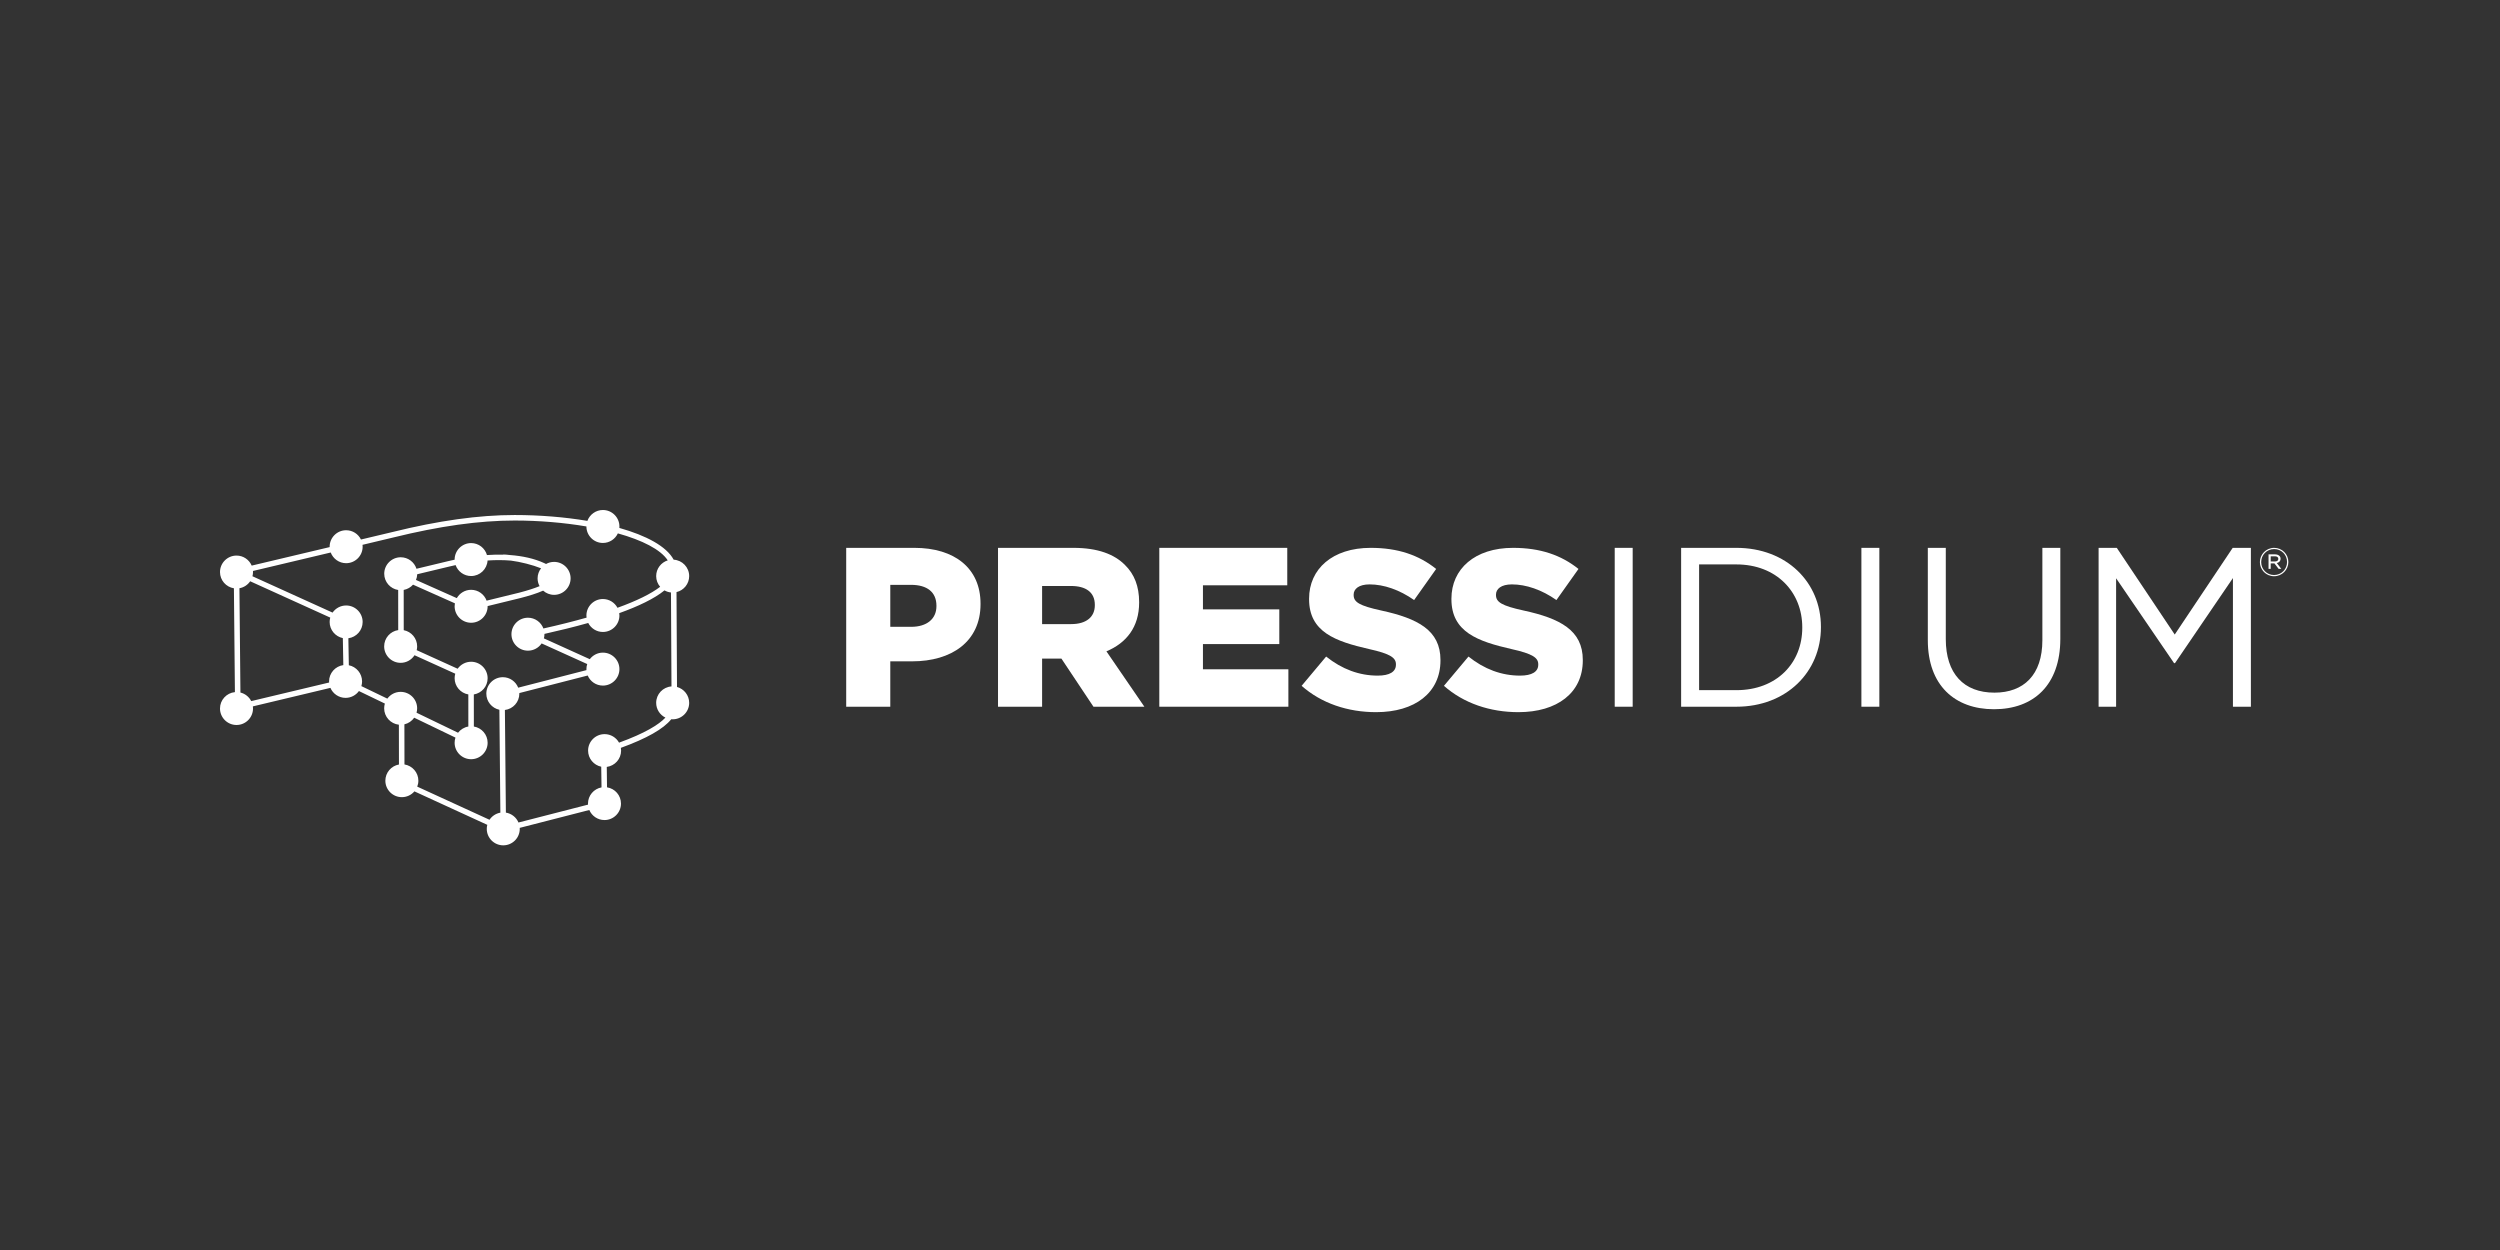 <svg width="250" height="125" viewBox="0 0 250 125" fill="none" xmlns="http://www.w3.org/2000/svg">
<rect x="0" y="0" width="250" height="125" fill="#333333" stroke="none"/>
<path fill-rule="evenodd" clip-rule="evenodd" d="M93.644 60.617C93.644 61.889 92.688 62.682 91.12 62.682H89.029V58.484H91.099C92.711 58.484 93.644 59.21 93.644 60.572V60.617ZM91.438 54.785H84.62V70.671H89.029V66.134H91.211C95.165 66.134 98.053 64.159 98.053 60.414V60.366C98.053 56.827 95.462 54.785 91.438 54.785Z" fill="white"/>
<path fill-rule="evenodd" clip-rule="evenodd" d="M109.483 60.528C109.483 61.686 108.642 62.41 107.119 62.41H104.21V58.598H107.098C108.573 58.598 109.483 59.212 109.483 60.482V60.528ZM113.914 60.256V60.21C113.914 58.644 113.438 57.418 112.507 56.509C111.437 55.421 109.779 54.785 107.324 54.785H99.801V70.672H104.21V65.861H106.097H106.142L109.346 70.672H114.437L110.643 65.134C112.642 64.294 113.914 62.706 113.914 60.256Z" fill="white"/>
<path fill-rule="evenodd" clip-rule="evenodd" d="M120.294 64.408H127.93V60.937H120.294V58.53H128.726V54.785H115.93V70.672H128.838V66.929H120.294V64.408Z" fill="white"/>
<path fill-rule="evenodd" clip-rule="evenodd" d="M138.116 61.049C135.933 60.572 135.365 60.209 135.365 59.505V59.459C135.365 58.893 135.887 58.439 136.957 58.439C138.387 58.439 139.957 58.984 141.412 60.005L143.616 56.895C141.888 55.511 139.797 54.785 137.069 54.785C133.25 54.785 130.908 56.895 130.908 59.868V59.914C130.908 63.205 133.545 64.136 136.909 64.906C139.07 65.383 139.593 65.792 139.593 66.427V66.473C139.593 67.176 138.958 67.562 137.775 67.562C135.933 67.562 134.206 66.927 132.614 65.655L130.162 68.583C132.138 70.332 134.775 71.216 137.615 71.216C141.478 71.216 144.047 69.286 144.047 66.041V65.996C144.047 63.022 141.774 61.843 138.116 61.049Z" fill="white"/>
<path fill-rule="evenodd" clip-rule="evenodd" d="M152.348 61.049C150.166 60.572 149.599 60.209 149.599 59.505V59.459C149.599 58.893 150.12 58.439 151.189 58.439C152.62 58.439 154.189 58.984 155.643 60.005L157.848 56.895C156.121 55.511 154.029 54.785 151.303 54.785C147.484 54.785 145.142 56.895 145.142 59.868V59.914C145.142 63.205 147.779 64.136 151.143 64.906C153.302 65.383 153.825 65.792 153.825 66.427V66.473C153.825 67.176 153.189 67.562 152.007 67.562C150.166 67.562 148.438 66.927 146.848 65.655L144.394 68.583C146.372 70.332 149.008 71.216 151.849 71.216C155.712 71.216 158.28 69.286 158.28 66.041V65.996C158.28 63.022 156.007 61.843 152.348 61.049Z" fill="white"/>
<path fill-rule="evenodd" clip-rule="evenodd" d="M161.472 70.672H163.267V54.785H161.472V70.672Z" fill="white"/>
<path fill-rule="evenodd" clip-rule="evenodd" d="M180.227 62.775C180.227 66.315 177.659 69.016 173.638 69.016H169.91V56.442H173.638C177.659 56.442 180.227 59.212 180.227 62.729V62.775ZM173.638 54.785H168.113V70.672H173.638C178.638 70.672 182.093 67.199 182.093 62.729V62.684C182.093 58.212 178.638 54.785 173.638 54.785Z" fill="white"/>
<path fill-rule="evenodd" clip-rule="evenodd" d="M186.14 70.672H187.934V54.785H186.14V70.672Z" fill="white"/>
<path fill-rule="evenodd" clip-rule="evenodd" d="M204.237 64.022C204.237 67.495 202.373 69.265 199.443 69.265C196.374 69.265 194.579 67.359 194.579 63.91V54.785H192.782V64.022C192.782 68.516 195.466 70.923 199.397 70.923C203.375 70.923 206.032 68.493 206.032 63.887V54.785H204.237V64.022Z" fill="white"/>
<path fill-rule="evenodd" clip-rule="evenodd" d="M223.27 54.785L217.473 63.454L211.678 54.785H209.86V70.672H211.61V57.826L217.407 66.315H217.498L223.293 57.804V70.672H225.089V54.785H223.27Z" fill="white"/>
<path fill-rule="evenodd" clip-rule="evenodd" d="M61.905 74.266C61.624 73.759 61.081 73.413 60.461 73.413C59.549 73.413 58.809 74.152 58.809 75.06C58.809 75.853 59.375 76.516 60.123 76.672L60.152 78.739C59.384 78.879 58.799 79.551 58.799 80.358C58.799 80.393 58.803 80.428 58.804 80.463L51.848 82.251C51.63 81.735 51.157 81.354 50.588 81.261L50.49 70.999C51.303 70.898 51.934 70.205 51.934 69.366C51.934 69.347 51.93 69.328 51.93 69.307L58.771 67.551C59.02 68.142 59.607 68.559 60.29 68.559C61.2 68.559 61.942 67.819 61.942 66.91C61.942 66.003 61.2 65.263 60.29 65.263C59.755 65.263 59.28 65.521 58.978 65.918L54.39 63.839C54.425 63.706 54.444 63.565 54.444 63.421V63.39C55.909 63.063 57.397 62.699 58.822 62.297C59.096 62.83 59.651 63.197 60.29 63.197C61.2 63.197 61.942 62.458 61.942 61.55C61.942 61.471 61.935 61.394 61.922 61.316C63.821 60.634 65.425 59.874 66.449 59.039C66.644 59.15 66.864 59.225 67.097 59.248L67.148 68.642C66.293 68.703 65.617 69.415 65.617 70.284C65.617 70.933 65.994 71.492 66.542 71.761C65.875 72.469 64.51 73.318 61.905 74.266ZM44.947 56.65C45.153 56.601 45.357 56.556 45.561 56.51C45.789 57.147 46.399 57.603 47.112 57.603C47.99 57.603 48.707 56.915 48.758 56.05C49.582 55.994 50.365 55.999 51.098 56.061C52.041 56.184 53.246 56.485 54.107 56.831C53.891 57.108 53.759 57.457 53.759 57.836C53.759 58.118 53.831 58.383 53.958 58.615C53.436 58.832 52.752 59.052 51.906 59.271C51.319 59.425 49.843 59.781 48.661 60.066C48.429 59.434 47.823 58.981 47.112 58.981C46.499 58.981 45.965 59.318 45.68 59.813L41.599 57.994C41.671 57.819 41.714 57.627 41.721 57.425L44.947 56.65ZM41.724 78.663C41.796 78.477 41.837 78.279 41.837 78.07C41.837 77.249 41.232 76.571 40.447 76.444L40.44 72.434C40.844 72.341 41.19 72.099 41.42 71.771L45.545 73.76C45.492 73.924 45.462 74.096 45.462 74.276C45.462 75.183 46.204 75.921 47.112 75.921C48.022 75.921 48.763 75.183 48.763 74.276C48.763 73.46 48.166 72.783 47.386 72.652L47.382 69.445C48.166 69.317 48.763 68.638 48.763 67.823C48.763 66.916 48.022 66.175 47.112 66.175C46.557 66.175 46.065 66.453 45.764 66.874L41.67 65.016C41.698 64.893 41.715 64.767 41.715 64.637C41.715 63.834 41.136 63.162 40.373 63.018L40.37 58.992C40.74 58.925 41.065 58.734 41.304 58.466L45.49 60.332C45.473 60.429 45.462 60.527 45.462 60.629C45.462 61.537 46.204 62.276 47.112 62.276C48.022 62.276 48.763 61.537 48.763 60.629C48.763 60.622 48.761 60.615 48.761 60.608C49.951 60.323 51.449 59.96 52.046 59.804C52.847 59.596 53.657 59.357 54.312 59.064C54.604 59.324 54.987 59.485 55.41 59.485C56.319 59.485 57.06 58.745 57.06 57.836C57.06 56.927 56.319 56.189 55.41 56.189C55.119 56.189 54.841 56.266 54.604 56.399C54.557 56.377 54.516 56.354 54.467 56.331L54.39 56.296C53.432 55.861 52.282 55.598 50.99 55.503C50.717 55.47 50.483 55.45 50.319 55.45V55.468C49.8 55.454 49.257 55.466 48.696 55.505C48.499 54.815 47.865 54.308 47.112 54.308C46.204 54.308 45.462 55.049 45.462 55.956C45.462 55.961 45.464 55.964 45.464 55.968C45.25 56.015 45.034 56.062 44.816 56.115L41.647 56.877C41.436 56.212 40.809 55.726 40.073 55.726C39.164 55.726 38.423 56.466 38.423 57.375C38.423 58.194 39.031 58.876 39.818 58.999L39.822 63.009C39.028 63.127 38.416 63.811 38.416 64.637C38.416 65.544 39.156 66.284 40.064 66.284C40.647 66.284 41.158 65.979 41.453 65.523L45.527 67.37C45.485 67.514 45.462 67.666 45.462 67.823C45.462 68.636 46.056 69.312 46.833 69.443L46.834 72.653C46.418 72.724 46.054 72.952 45.805 73.273L41.654 71.271C41.692 71.131 41.715 70.985 41.715 70.831C41.715 69.924 40.976 69.186 40.064 69.186C39.519 69.186 39.035 69.452 38.734 69.863L36.138 68.612C36.182 68.463 36.208 68.305 36.208 68.14C36.208 67.344 35.637 66.675 34.883 66.524L34.836 63.827C35.642 63.716 36.264 63.028 36.264 62.197C36.264 61.288 35.523 60.548 34.613 60.548C34.053 60.548 33.556 60.83 33.257 61.26L25.245 57.626C25.28 57.49 25.301 57.35 25.301 57.205C25.301 57.168 25.297 57.133 25.296 57.097L33.072 55.25C33.308 55.873 33.908 56.319 34.613 56.319C35.523 56.319 36.264 55.58 36.264 54.672C36.264 54.607 36.259 54.543 36.252 54.482L39.349 53.743C43.953 52.607 47.918 52.053 51.47 52.053C53.901 52.053 56.387 52.263 58.641 52.645V52.649C58.641 53.556 59.38 54.296 60.29 54.296C60.953 54.296 61.524 53.903 61.787 53.338C64.211 54.019 66.056 54.938 66.774 56.036C66.105 56.247 65.617 56.871 65.617 57.61C65.617 58.017 65.768 58.39 66.015 58.68C65.112 59.376 63.672 60.085 61.747 60.779C61.469 60.258 60.921 59.902 60.29 59.902C59.38 59.902 58.641 60.641 58.641 61.55C58.641 61.621 58.648 61.693 58.657 61.764C57.35 62.134 55.907 62.499 54.339 62.848C54.107 62.221 53.503 61.772 52.795 61.772C51.885 61.772 51.145 62.513 51.145 63.421C51.145 64.33 51.885 65.067 52.795 65.067C53.364 65.067 53.864 64.781 54.163 64.342L58.722 66.405C58.669 66.565 58.641 66.735 58.641 66.91C58.641 66.945 58.644 66.979 58.646 67.012L51.82 68.768C51.577 68.154 50.982 67.719 50.284 67.719C49.374 67.719 48.633 68.457 48.633 69.366C48.633 70.156 49.193 70.817 49.938 70.977L50.037 81.266C49.583 81.347 49.197 81.61 48.951 81.977L41.724 78.663ZM25.123 70.11C24.907 69.687 24.516 69.368 24.043 69.254L23.943 58.824C24.389 58.745 24.774 58.487 25.018 58.127L33.025 61.76C32.986 61.899 32.964 62.044 32.964 62.197C32.964 62.992 33.533 63.656 34.283 63.811L34.332 66.51C33.529 66.621 32.907 67.309 32.907 68.14C32.907 68.177 32.911 68.214 32.913 68.251L25.123 70.11ZM67.7 68.696L67.651 59.209C68.376 59.038 68.918 58.387 68.918 57.61C68.918 56.734 68.231 56.019 67.366 55.968C66.646 54.629 64.624 53.552 61.935 52.793C61.938 52.745 61.942 52.698 61.942 52.649C61.942 51.74 61.2 51 60.29 51C59.579 51 58.971 51.456 58.739 52.088C56.463 51.705 53.954 51.502 51.47 51.502C47.872 51.502 43.864 52.059 39.219 53.209L36.097 53.952C35.829 53.403 35.267 53.024 34.613 53.024C33.703 53.024 32.964 53.763 32.964 54.672C32.964 54.684 32.965 54.696 32.965 54.71L25.169 56.561C24.918 55.971 24.333 55.557 23.653 55.557C22.741 55.557 22 56.296 22 57.205C22 58.024 22.604 58.704 23.391 58.829L23.491 69.212C22.655 69.293 22 69.996 22 70.85C22 71.759 22.741 72.499 23.653 72.499C24.561 72.499 25.301 71.759 25.301 70.85C25.301 70.778 25.296 70.708 25.287 70.638L33.041 68.787C33.294 69.375 33.879 69.787 34.559 69.787C35.107 69.787 35.591 69.517 35.892 69.105L38.486 70.356C38.443 70.506 38.416 70.666 38.416 70.831C38.416 71.68 39.061 72.382 39.888 72.471L39.895 76.45C39.122 76.588 38.536 77.262 38.536 78.07C38.536 78.979 39.275 79.716 40.187 79.716C40.689 79.716 41.137 79.491 41.441 79.137L48.73 82.484C48.694 82.614 48.677 82.747 48.677 82.887C48.677 83.796 49.416 84.534 50.327 84.534C51.236 84.534 51.976 83.796 51.976 82.887C51.976 82.854 51.974 82.821 51.971 82.787L58.931 81C59.18 81.591 59.767 82.005 60.449 82.005C61.358 82.005 62.098 81.266 62.098 80.358C62.098 79.537 61.494 78.855 60.702 78.732L60.677 76.692C61.485 76.585 62.11 75.895 62.11 75.06C62.11 74.966 62.1 74.876 62.086 74.785C64.67 73.846 66.339 72.899 67.126 71.924C67.171 71.927 67.219 71.931 67.266 71.931C68.176 71.931 68.918 71.192 68.918 70.284C68.918 69.526 68.399 68.887 67.7 68.696Z" fill="white"/>
<path fill-rule="evenodd" clip-rule="evenodd" d="M227.408 57.623C226.61 57.623 225.989 56.984 225.989 56.212V56.204C225.989 55.436 226.615 54.785 227.416 54.785C228.215 54.785 228.836 55.423 228.836 56.196V56.204C228.836 56.972 228.211 57.623 227.408 57.623ZM228.706 56.196C228.706 55.486 228.152 54.906 227.416 54.906C226.677 54.906 226.119 55.498 226.119 56.204V56.212C226.119 56.922 226.674 57.502 227.408 57.502C228.148 57.502 228.706 56.91 228.706 56.204V56.196ZM227.865 56.89L227.444 56.341H227.436H227.07V56.89H226.854V55.435H227.507C227.692 55.435 227.845 55.494 227.939 55.588C228.014 55.655 228.057 55.749 228.057 55.87V55.878C228.057 56.114 227.9 56.255 227.68 56.306L228.132 56.89H227.865ZM227.833 55.882C227.833 55.729 227.707 55.631 227.499 55.631H227.07V56.149H227.487C227.692 56.149 227.833 56.059 227.833 55.89V55.882Z" fill="white"/>
</svg>
